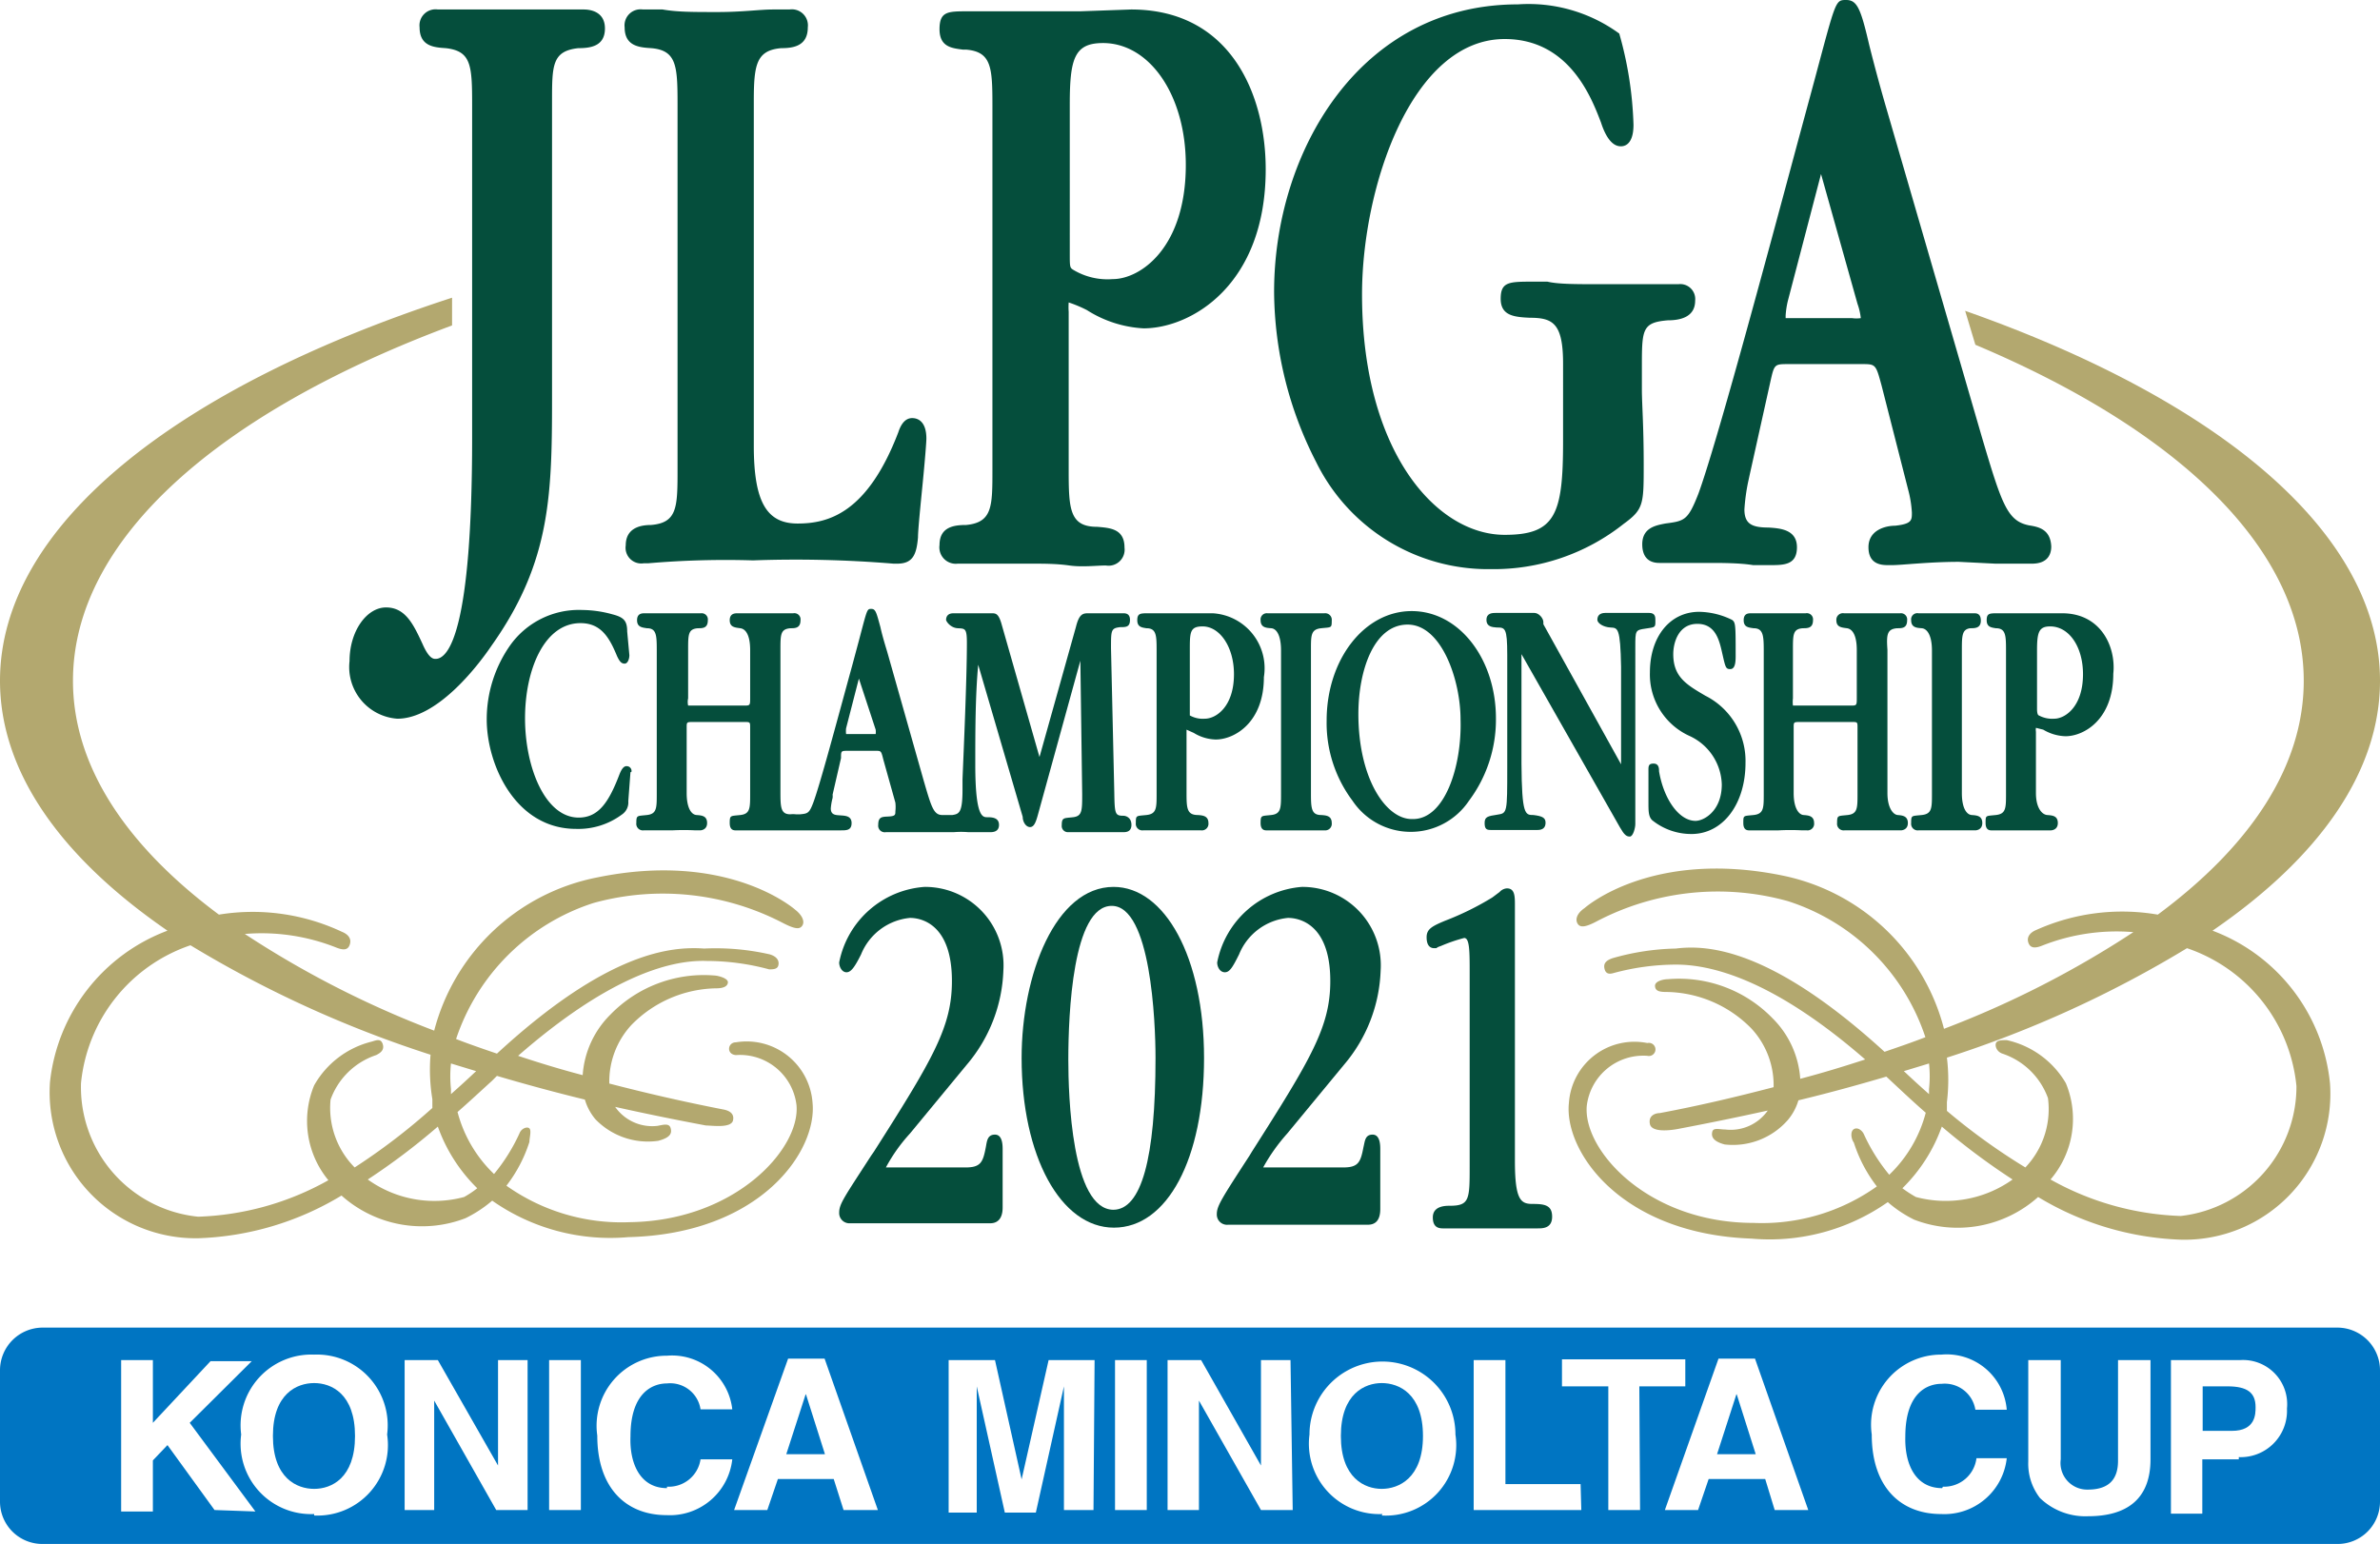 <svg xmlns="http://www.w3.org/2000/svg" viewBox="0 0 65.23 42.32"><defs><style>.cls-1{fill:#0075c2;}.cls-2{fill:#b3a86f;}.cls-3{fill:#054e3c;}</style></defs><g id="レイヤー_2" data-name="レイヤー 2"><g id="レイヤー_2-2" data-name="レイヤー 2"><polygon class="cls-1" points="22.08 38.22 21.55 39.86 22.61 39.86 22.09 38.22 22.08 38.22"/><polygon class="cls-1" points="47.59 38.22 47.06 39.86 48.12 39.86 47.6 38.22 47.59 38.22"/><path class="cls-1" d="M37.87,37.91c-.46,0-1.12.29-1.12,1.45s.66,1.45,1.12,1.45S39,40.52,39,39.36,38.34,37.91,37.87,37.91Z"/><path class="cls-1" d="M64.07,36.39H1.16A1.17,1.17,0,0,0,0,37.56v3.6a1.16,1.16,0,0,0,1.16,1.16H64.07a1.16,1.16,0,0,0,1.16-1.16v-3.6A1.17,1.17,0,0,0,64.07,36.39Zm-58.19,5L4.59,39.61l-.4.42v1.4H3.32V37.28h.87V39l1.58-1.69H6.9L5.2,39,7,41.43Zm2.73.11a1.93,1.93,0,0,1-2-2.18,1.94,1.94,0,0,1,2-2.19,1.94,1.94,0,0,1,2,2.19A1.93,1.93,0,0,1,8.61,41.54Zm5.85-.11H13.6l-1.7-3h0v3h-.81V37.28H12l1.65,2.89h0V37.28h.81Zm1.46,0h-.87V37.28h.87Zm2.36-.64A.88.88,0,0,0,19.2,40h.87a1.72,1.72,0,0,1-1.8,1.53c-1.11,0-1.9-.74-1.9-2.18a1.92,1.92,0,0,1,1.91-2.19,1.66,1.66,0,0,1,1.79,1.47H19.2a.84.84,0,0,0-.92-.71c-.41,0-1,.27-1,1.45C17.25,40.12,17.55,40.79,18.28,40.79Zm4.84.64-.27-.85H21.32l-.29.85h-.91l1.48-4.15h1l1.46,4.15Zm6.85,0h-.81V38h0l-.77,3.46h-.85L26.77,38h0v3.46H26V37.28h1.27L28,40.55h0l.74-3.27H30Zm1.46,0h-.87V37.28h.87Zm4,0h-.87l-1.7-3h0v3H32V37.28h.92l1.64,2.89h0V37.28h.81Zm2.46.11a1.93,1.93,0,0,1-2-2.18,2,2,0,1,1,4,0A1.93,1.93,0,0,1,37.87,41.54Zm5.45-.11H40.39V37.28h.87v3.4h2.06Zm1.61,0h-.87V38H42.81v-.74h3.38V38H44.93Zm3.69,0-.26-.85H46.83l-.29.85h-.91l1.47-4.15h1l1.46,4.15Zm4.61-.64a.89.89,0,0,0,.92-.78H55a1.72,1.72,0,0,1-1.8,1.53c-1.11,0-1.9-.74-1.9-2.18a1.92,1.92,0,0,1,1.91-2.19A1.65,1.65,0,0,1,55,38.64h-.86a.85.85,0,0,0-.92-.71c-.42,0-1,.27-1,1.45C52.2,40.12,52.49,40.79,53.23,40.79ZM58.94,40c0,1.1-.66,1.56-1.71,1.56a1.79,1.79,0,0,1-1.32-.5,1.53,1.53,0,0,1-.32-1V37.28h.89V40a.73.73,0,0,0,.74.83c.59,0,.83-.29.83-.79V37.28h.89Zm2.42,0h-1v1.49H59.5V37.28h1.9a1.21,1.21,0,0,1,1.28,1.33A1.27,1.27,0,0,1,61.36,39.94Z"/><path class="cls-1" d="M8.61,37.91c-.47,0-1.13.29-1.13,1.45s.66,1.45,1.13,1.45,1.12-.29,1.12-1.45S9.08,37.91,8.61,37.91Z"/><path class="cls-1" d="M61.05,38h-.68v1.22h.8c.65,0,.65-.46.65-.65C61.82,38.17,61.59,38,61.05,38Z"/><path class="cls-2" d="M22.27,30.23a1.81,1.81,0,0,0-2.1-1.66c-.23,0-.27.33,0,.35a1.56,1.56,0,0,1,1.66,1.37c.11,1.19-1.67,3.17-4.57,3.21a5.45,5.45,0,0,1-3.38-1,3.89,3.89,0,0,0,.63-1.2c0-.11.06-.31,0-.37s-.22,0-.27.13a5,5,0,0,1-.7,1.12,3.62,3.62,0,0,1-1-1.7c.31-.27.62-.56.94-.85l.14-.14c.78.23,1.59.45,2.41.65a1.48,1.48,0,0,0,.29.54,2,2,0,0,0,1.72.59c.34-.09.38-.21.34-.35s-.2-.09-.36-.06a1.24,1.24,0,0,1-1.16-.52q1.21.27,2.49.51c.17,0,.69.08.74-.14s-.16-.28-.27-.3c-1.08-.21-2.12-.45-3.12-.71a2.28,2.28,0,0,1,.61-1.61,3.32,3.32,0,0,1,2.32-1c.19,0,.31-.05.32-.16s-.24-.18-.35-.19a3.57,3.57,0,0,0-2.87,1.07,2.58,2.58,0,0,0-.76,1.66c-.61-.16-1.2-.34-1.77-.53,2.37-2.07,4.07-2.64,5.17-2.6a6.58,6.58,0,0,1,1.71.23c.1,0,.22,0,.25-.1s0-.24-.23-.31A6.67,6.67,0,0,0,19.3,26c-.88-.06-2.62.06-5.68,2.88-.38-.13-.76-.26-1.12-.4a5.86,5.86,0,0,1,3.77-3.73,7.14,7.14,0,0,1,5.19.55c.33.17.46.18.53.07s0-.28-.19-.43c0,0-1.82-1.63-5.43-.89a5.76,5.76,0,0,0-4.47,4.2,26.73,26.73,0,0,1-5.19-2.65,5.55,5.55,0,0,1,2.5.37c.2.08.33.08.38-.09s-.07-.28-.22-.34A5.75,5.75,0,0,0,6,25.07c-2.54-1.89-4-4.07-4-6.41,0-3.88,4-7.36,10.39-9.74V8.16C4.86,10.61,0,14.4,0,18.66c0,2.5,1.67,4.84,4.59,6.85a5,5,0,0,0-3.22,4.15,4,4,0,0,0,4.07,4.28,8.09,8.09,0,0,0,3.92-1.17,3.31,3.31,0,0,0,3.4.62,3.42,3.42,0,0,0,.73-.48,5.63,5.63,0,0,0,3.73,1C20.86,33.82,22.4,31.54,22.27,30.23Zm-9.22-.87q-.35.33-.69.63s0-.09,0-.14a3.28,3.28,0,0,1,0-.7Zm-10.83.33a4.45,4.45,0,0,1,3-3.78,31,31,0,0,0,6.58,3,5,5,0,0,0,.05,1.22c0,.08,0,.16,0,.24A17.15,17.15,0,0,1,9.72,32a2.32,2.32,0,0,1-.66-1.86,2,2,0,0,1,1.25-1.22c.12-.06.23-.14.18-.3s-.17-.11-.3-.07a2.5,2.5,0,0,0-1.58,1.2A2.55,2.55,0,0,0,9,32.35a7.8,7.8,0,0,1-3.57,1A3.57,3.57,0,0,1,2.22,29.69Zm10.5,3.12a3.13,3.13,0,0,1-2.64-.48A18.34,18.34,0,0,0,12,30.88a4.46,4.46,0,0,0,1.08,1.69A2.62,2.62,0,0,1,12.72,32.81Z"/><path class="cls-2" d="M60.64,25.51c2.92-2,4.59-4.35,4.59-6.85,0-4.05-4.41-7.69-11.37-10.14l.28.93c5.58,2.35,9,5.61,9,9.21,0,2.34-1.45,4.52-4,6.41a5.75,5.75,0,0,0-3.33.42c-.15.06-.27.18-.22.34s.18.17.38.09a5.55,5.55,0,0,1,2.5-.37,26.73,26.73,0,0,1-5.19,2.65A5.76,5.76,0,0,0,48.86,24c-3.61-.74-5.43.89-5.43.89-.22.15-.26.32-.19.43s.21.1.53-.07A7.14,7.14,0,0,1,49,24.7a5.84,5.84,0,0,1,3.77,3.73c-.36.14-.74.27-1.12.4C48.55,26,46.81,25.89,45.93,26a6.73,6.73,0,0,0-1.72.26c-.22.07-.27.17-.23.31s.15.13.25.1a6.58,6.58,0,0,1,1.71-.23c1.1,0,2.8.53,5.18,2.6-.58.19-1.17.37-1.78.53a2.58,2.58,0,0,0-.76-1.66,3.57,3.57,0,0,0-2.87-1.07c-.11,0-.36.05-.35.19s.13.16.32.16a3.32,3.32,0,0,1,2.32,1,2.28,2.28,0,0,1,.61,1.61c-1,.26-2,.5-3.12.71-.11,0-.32.06-.27.3s.57.17.74.14q1.27-.24,2.49-.51a1.24,1.24,0,0,1-1.16.52c-.16,0-.33-.06-.36.06s0,.26.34.35A2,2,0,0,0,49,30.7a1.48,1.48,0,0,0,.29-.54c.83-.2,1.63-.42,2.41-.65l.15.14c.31.29.62.58.93.85a3.62,3.62,0,0,1-1,1.7,5,5,0,0,1-.7-1.12c-.05-.1-.17-.19-.27-.13s-.08.26,0,.37a3.89,3.89,0,0,0,.63,1.2,5.43,5.43,0,0,1-3.38,1c-2.9,0-4.68-2-4.57-3.21a1.56,1.56,0,0,1,1.66-1.37.18.18,0,1,0,0-.35A1.8,1.8,0,0,0,43,30.23c-.14,1.31,1.4,3.59,5,3.72a5.64,5.64,0,0,0,3.74-1,3.34,3.34,0,0,0,.72.48,3.31,3.31,0,0,0,3.4-.62,8.09,8.09,0,0,0,3.92,1.17,4,4,0,0,0,4.08-4.28A5,5,0,0,0,60.64,25.51Zm-8.46,3.85.69-.21a3.28,3.28,0,0,1,0,.7s0,.1,0,.14Q52.53,29.69,52.18,29.36Zm.33,3.45a3.37,3.37,0,0,1-.37-.24,4.46,4.46,0,0,0,1.08-1.69,18.43,18.43,0,0,0,1.94,1.45A3.16,3.16,0,0,1,52.51,32.81Zm7.26.52a7.8,7.8,0,0,1-3.57-1,2.55,2.55,0,0,0,.42-2.64A2.5,2.5,0,0,0,55,28.51c-.13,0-.25,0-.29.07s0,.24.17.3a2,2,0,0,1,1.25,1.22A2.32,2.32,0,0,1,55.51,32a17.15,17.15,0,0,1-2.15-1.55c0-.08,0-.16,0-.24a5,5,0,0,0,0-1.22,30.79,30.79,0,0,0,6.58-3,4.45,4.45,0,0,1,3,3.78A3.57,3.57,0,0,1,59.77,33.33Z"/><path class="cls-3" d="M16,.26c-.28,0-.66,0-1,0s-.72,0-1,0l-.78,0L12,.26a.44.44,0,0,0-.5.49c0,.52.4.55.72.57.69.08.72.46.72,1.54V12c0,5.27-.64,6.06-1,6.06-.06,0-.18,0-.36-.41l0,0c-.25-.54-.47-1-1-1s-1,.65-1,1.47a1.42,1.42,0,0,0,1.31,1.58c1.07,0,2.16-1.38,2.58-2,1.66-2.34,1.66-4.21,1.66-7V2.79c0-1,0-1.39.72-1.47.33,0,.73-.05.73-.54S16.13.26,16,.26Z"/><path class="cls-3" d="M25,11.46c-.24,0-.34.27-.38.39-.85,2.22-1.92,2.5-2.76,2.5s-1.2-.58-1.2-2.13V2.77c0-1,.07-1.39.75-1.45.32,0,.73-.05.73-.57a.44.44,0,0,0-.5-.49l-.46,0c-.35,0-.83.07-1.51.07s-1.11,0-1.51-.07l-.54,0a.44.44,0,0,0-.5.49c0,.52.41.55.73.57.69.06.72.48.72,1.52v10c0,1.06,0,1.49-.73,1.55h0c-.32,0-.69.1-.69.56a.43.43,0,0,0,.49.49h.12a24.82,24.82,0,0,1,2.88-.08,32.58,32.58,0,0,1,3.85.09h.1c.43,0,.53-.25.57-.72,0-.2.07-.89.13-1.5s.1-1.11.1-1.21C25.39,11.6,25.2,11.46,25,11.46Z"/><path class="cls-3" d="M31,.26,29.6.31l-1.33,0-.89,0-.86,0c-.54,0-.77,0-.77.49s.34.52.64.56h.09c.69.06.72.48.72,1.52v10c0,1,0,1.44-.72,1.51-.33,0-.73.05-.73.55a.45.45,0,0,0,.5.51l1.06,0,1,0c.28,0,.65,0,1,.05s.75,0,1,0a.44.44,0,0,0,.51-.49c0-.52-.4-.54-.75-.57-.75,0-.78-.48-.78-1.54V8.55a1.86,1.86,0,0,1,0-.26,3.49,3.49,0,0,1,.5.21A3.21,3.21,0,0,0,31.34,9c1.3,0,3.35-1.18,3.35-4.36C34.69,2.61,33.74.26,31,.26ZM32.5,4.52c0,2.28-1.25,3.13-2,3.13a1.82,1.82,0,0,1-1.06-.24c-.12-.07-.12-.07-.12-.47V2.86c0-1.26.13-1.68.91-1.68C31.51,1.18,32.5,2.61,32.5,4.52Z"/><path class="cls-3" d="M45,10.67c0-.16,0-.28,0-.35v-.23c0-1.06,0-1.25.71-1.31.33,0,.75-.08.75-.54A.41.41,0,0,0,46,7.79l-1,0-1.09,0c-.74,0-1.2,0-1.5-.07l-.38,0c-.67,0-.9,0-.9.47s.38.5.8.52c.63,0,.91.15.91,1.26V12.1c0,2-.21,2.56-1.6,2.56-1.89,0-3.91-2.31-3.91-6.59,0-2.94,1.36-7,3.91-7,1.77,0,2.38,1.61,2.64,2.29.09.28.26.65.54.65.06,0,.35,0,.35-.59A10.13,10.13,0,0,0,44.38.92,4.22,4.22,0,0,0,41.6.12C37.26.12,34.92,4.17,34.92,8a10.33,10.33,0,0,0,1.15,4.66,5.25,5.25,0,0,0,4.79,2.94,5.73,5.73,0,0,0,3.64-1.24c.55-.4.55-.54.55-1.63S45,11.08,45,10.67Z"/><path class="cls-3" d="M55.61,14.4c-.59-.12-.74-.56-1.28-2.38L51.71,3c-.15-.51-.33-1.17-.48-1.77C51,.24,50.9,0,50.6,0s-.28,0-.87,2.2l-.46,1.7c-1.05,3.91-2.25,8.34-2.72,9.63-.29.74-.38.75-.91.82-.25.05-.63.11-.63.57,0,.23.08.51.47.51l.75,0,.64,0c.3,0,.81,0,1.18.06l.46,0c.38,0,.74,0,.74-.49s-.47-.52-.78-.54c-.47,0-.66-.11-.66-.5a5.42,5.42,0,0,1,.1-.74l.05-.23.56-2.52c.11-.49.11-.49.5-.49h2c.39,0,.39,0,.55.59l.73,2.86a3.05,3.05,0,0,1,.1.62c0,.21,0,.31-.46.36-.25,0-.73.11-.73.59s.37.49.54.49h.11c.27,0,1-.09,1.83-.09l1,.05,1,0c.46,0,.53-.29.53-.47C56.2,14.5,55.86,14.44,55.61,14.4ZM51,8.72a.9.9,0,0,1-.24,0H48.94s0,0,0-.07a2.29,2.29,0,0,1,.06-.4l.91-3.48,1,3.56A1.7,1.7,0,0,1,51,8.72Z"/><path class="cls-3" d="M17.17,21c-.09,0-.15.12-.19.22-.29.76-.57,1.19-1.12,1.19-.92,0-1.47-1.38-1.47-2.72s.53-2.61,1.52-2.61c.56,0,.79.39,1,.9.07.15.12.21.21.21s.13-.14.13-.23l-.06-.65c0-.29-.09-.39-.4-.47h0a3.17,3.17,0,0,0-.83-.12,2.31,2.31,0,0,0-2,1,3.53,3.53,0,0,0-.62,2c0,1.23.78,3,2.45,3a2,2,0,0,0,1.25-.39.4.4,0,0,0,.18-.37l.06-.8C17.33,21.2,17.33,21,17.17,21Z"/><path class="cls-3" d="M30.79,22.36c-.23,0-.24-.05-.25-.64l-.09-3.95c0-.5,0-.55.25-.58h0c.16,0,.27,0,.27-.2s-.16-.18-.22-.18h-.14l-.26,0h-.27l-.27,0c-.15,0-.24.05-.32.37l-1,3.57-1.05-3.68c-.07-.22-.13-.26-.24-.26h-.12l-.34,0-.42,0h-.19c-.19,0-.2.14-.2.18s.12.22.32.23.25,0,.25.4c0,1-.09,3-.12,3.74,0,.18,0,.28,0,.29,0,.64-.1.66-.28.69l-.16,0-.11,0c-.24,0-.3-.21-.51-.93l-1-3.53c-.06-.2-.14-.46-.19-.69-.11-.4-.13-.5-.25-.5s-.11,0-.34.87l-.18.67c-.42,1.53-.88,3.26-1.07,3.77-.11.29-.15.3-.36.32l-.12,0a.66.66,0,0,0-.15,0c-.26,0-.27-.19-.27-.6V17.81c0-.42,0-.57.28-.59h0c.12,0,.27,0,.27-.22a.17.17,0,0,0-.2-.19H21.4l-.44,0-.46,0h-.29c-.06,0-.21,0-.21.19s.14.2.29.22.27.19.27.6v1.3c0,.22,0,.22-.18.22H19c-.07,0-.14,0-.14,0a.45.45,0,0,1,0-.2V17.81c0-.42,0-.57.27-.59h0c.13,0,.27,0,.27-.22a.17.17,0,0,0-.19-.19h-.29l-.48,0-.47,0h-.3c-.07,0-.21,0-.21.19s.14.2.27.22h0c.26,0,.27.19.27.6v3.94c0,.39,0,.55-.27.58s-.29,0-.29.22a.18.18,0,0,0,.2.2h.19c.14,0,.33,0,.59,0a6.3,6.3,0,0,1,.64,0h.13s.19,0,.19-.2-.15-.21-.29-.22-.27-.19-.27-.6v-1.8c0-.15,0-.15.19-.15H20.4c.16,0,.16,0,.16.16v1.81c0,.39,0,.55-.27.58s-.29,0-.29.22.14.2.19.2h.15c.14,0,.36,0,.63,0s.49,0,.62,0h.27l.3,0,.25,0,.46,0h.18c.15,0,.29,0,.29-.2s-.18-.2-.3-.21-.27,0-.27-.19a1.6,1.6,0,0,1,.05-.29.44.44,0,0,0,0-.09l.23-1c0-.2,0-.2.19-.2H24c.15,0,.15,0,.21.24L24.54,22a1.07,1.07,0,0,1,0,.24c0,.09,0,.13-.18.14s-.29,0-.29.23a.18.18,0,0,0,.21.2h.05c.11,0,.39,0,.72,0l.38,0,.39,0h.32a2.41,2.41,0,0,1,.4,0c.17,0,.33,0,.44,0h.15c.07,0,.25,0,.25-.2s-.19-.21-.32-.21-.33,0-.33-1.45c0-.88,0-1.85.08-2.73l1.22,4.17c0,.14.09.28.2.28s.16-.13.22-.35l1.16-4.21.05,3.65c0,.46,0,.61-.25.64s-.31,0-.31.22a.17.17,0,0,0,.18.19h.24c.16,0,.37,0,.57,0l.48,0h.21c.07,0,.23,0,.23-.2S30.86,22.36,30.79,22.36ZM24,20.12h-.81v0a.63.63,0,0,1,0-.16l.35-1.36L24,20A.44.44,0,0,1,24,20.12Z"/><path class="cls-3" d="M33.24,16.81l-.56,0h-.87l-.34,0c-.21,0-.3,0-.3.19s.13.2.25.22h0c.27,0,.28.19.28.6v3.93c0,.4,0,.56-.28.59s-.29,0-.29.22a.18.18,0,0,0,.2.2l.41,0,.38,0,.4,0,.4,0a.18.18,0,0,0,.2-.2c0-.2-.16-.21-.29-.22-.3,0-.31-.19-.31-.6V20l.2.09a1.2,1.2,0,0,0,.6.18c.51,0,1.32-.46,1.32-1.71A1.51,1.51,0,0,0,33.24,16.81Zm.58,1.67c0,.89-.49,1.22-.8,1.22a.73.73,0,0,1-.41-.09s0,0,0-.18v-1.6c0-.5,0-.66.35-.66C33.43,17.17,33.82,17.73,33.82,18.48Z"/><path class="cls-3" d="M36.21,22.34c-.27,0-.28-.19-.28-.6V17.8c0-.39,0-.55.28-.58s.29,0,.29-.21a.18.18,0,0,0-.2-.2h-.13l-.65,0-.58,0h-.2a.17.17,0,0,0-.19.19c0,.2.15.21.29.22s.27.18.27.61v3.92c0,.4,0,.56-.27.59s-.29,0-.29.22.14.2.19.2h.13c.14,0,.38,0,.64,0s.47,0,.6,0h.19a.18.18,0,0,0,.2-.2C36.5,22.36,36.35,22.35,36.21,22.34Z"/><path class="cls-3" d="M38.69,16.75c-1.3,0-2.33,1.33-2.33,3a3.55,3.55,0,0,0,.71,2.2,1.92,1.92,0,0,0,3.19,0A3.71,3.71,0,0,0,41,19.69C41,18.07,40,16.75,38.69,16.75Zm0,5.7c-.7,0-1.46-1.1-1.46-2.88,0-1.18.42-2.45,1.35-2.45s1.45,1.52,1.45,2.6C40.07,21,39.6,22.45,38.73,22.45Z"/><path class="cls-3" d="M45.37,17c0-.08,0-.2-.17-.2l-.38,0h-.33l-.28,0H44c-.18,0-.22.1-.22.19s.16.2.36.21.27,0,.29,1.08l0,2.67-2.13-3.84,0-.06c0-.1-.12-.25-.25-.25h-.14l-.29,0-.42,0H41c-.09,0-.26,0-.26.19s.16.2.28.21h0c.23,0,.29,0,.29.75v3.09c0,1.24,0,1.25-.27,1.29s-.35.06-.35.23.06.19.17.19h.2c.14,0,.34,0,.55,0l.37,0h.16c.15,0,.22-.07.22-.2s-.08-.18-.33-.21h0c-.23,0-.32,0-.33-1.41l0-3,2.7,4.75c.12.21.18.25.27.25s.15-.24.15-.34V17.73c0-.45,0-.46.28-.5S45.37,17.2,45.37,17Z"/><path class="cls-3" d="M46.74,19.07c-.51-.3-.88-.51-.88-1.14,0-.31.14-.83.66-.83s.61.49.69.84.09.4.21.4.15-.14.15-.35c0-.86,0-.93-.1-1a2.11,2.11,0,0,0-.9-.22c-.8,0-1.35.68-1.35,1.66a1.85,1.85,0,0,0,1.08,1.74,1.51,1.51,0,0,1,.89,1.33c0,.73-.49,1-.72,1-.45,0-.87-.59-1-1.36,0-.07,0-.21-.15-.21s-.14.08-.14.22c0,.32,0,.76,0,.84,0,.24,0,.39.1.49a1.71,1.71,0,0,0,1.08.38c.86,0,1.48-.82,1.48-1.95A2,2,0,0,0,46.74,19.07Z"/><path class="cls-3" d="M52,17.22h0c.13,0,.27,0,.27-.22a.17.17,0,0,0-.19-.19h-.34l-.44,0-.47,0h-.29a.18.18,0,0,0-.21.19c0,.19.14.2.29.22s.27.19.27.6v1.3c0,.22,0,.22-.18.22H49.14a.87.87,0,0,1,0-.2V17.81c0-.42,0-.57.27-.59h0c.13,0,.28,0,.28-.22a.17.17,0,0,0-.2-.19H49.2l-.48,0-.47,0H48c-.08,0-.21,0-.21.19s.13.2.27.22h0c.26,0,.28.19.28.6v3.94c0,.39,0,.55-.28.58s-.28,0-.28.22.14.2.19.2h.19c.14,0,.33,0,.59,0a6.12,6.12,0,0,1,.64,0h.13a.18.18,0,0,0,.2-.2c0-.2-.16-.21-.29-.22s-.27-.19-.27-.6v-1.8c0-.15,0-.15.19-.15h1.4c.16,0,.16,0,.16.16v1.81c0,.39,0,.55-.27.58s-.29,0-.29.22a.18.18,0,0,0,.2.2h.14c.15,0,.37,0,.63,0s.5,0,.62,0h.16s.19,0,.19-.2-.16-.21-.28-.22-.28-.19-.28-.6V17.81C51.7,17.39,51.72,17.24,52,17.22Z"/><path class="cls-3" d="M54,17.22c.13,0,.29,0,.29-.21s-.14-.2-.19-.2H54c-.13,0-.32,0-.65,0l-.57,0h-.2a.17.17,0,0,0-.2.19c0,.2.15.21.29.22s.28.18.28.61v3.92c0,.4,0,.56-.28.59s-.29,0-.29.22a.18.18,0,0,0,.2.2h.12c.14,0,.38,0,.65,0s.46,0,.6,0h.19s.19,0,.19-.2-.15-.21-.29-.22-.27-.19-.27-.6V17.8C53.77,17.41,53.78,17.25,54,17.22Z"/><path class="cls-3" d="M56.52,16.81l-.56,0h-.88l-.33,0c-.22,0-.3,0-.3.19s.13.2.25.22h0c.27,0,.28.19.28.6v3.93c0,.4,0,.56-.28.59s-.28,0-.28.22.14.2.19.2l.42,0,.37,0,.4,0,.41,0s.19,0,.19-.2-.15-.21-.29-.22-.31-.19-.31-.6V20.06a.37.37,0,0,1,0-.11L56,20a1.26,1.26,0,0,0,.61.18c.51,0,1.31-.46,1.31-1.71C58,17.73,57.58,16.81,56.52,16.81Zm.57,1.67c0,.89-.49,1.22-.79,1.22a.77.77,0,0,1-.42-.09s-.05,0-.05-.18v-1.6c0-.5.05-.66.36-.66C56.71,17.17,57.09,17.73,57.09,18.48Z"/><path class="cls-3" d="M26.5,29.18a4.2,4.2,0,0,0,1-2.58,2.15,2.15,0,0,0-2.16-2.29A2.57,2.57,0,0,0,23,26.38c0,.13.08.27.2.27s.22-.13.4-.49a1.61,1.61,0,0,1,1.34-1c.27,0,1.15.13,1.15,1.73,0,1.25-.51,2.12-2.14,4.68l-.07.1C23.13,32.83,23,33,23,33.24a.28.28,0,0,0,.3.29h3.84c.22,0,.34-.15.34-.43V31.51c0-.11,0-.41-.21-.41s-.22.18-.25.34c-.08.42-.14.56-.56.56H24.28v0a4.57,4.57,0,0,1,.66-.93Z"/><path class="cls-3" d="M30.52,24.31C28.93,24.31,28,26.71,28,29c0,2.69,1.07,4.65,2.53,4.65S33,31.77,33,29,31.92,24.31,30.52,24.31Zm0,8.85c-1.15,0-1.24-3.14-1.24-4.11,0-1.26.12-4.22,1.19-4.22S31.67,28,31.67,29C31.67,31.76,31.28,33.16,30.51,33.16Z"/><path class="cls-3" d="M36.84,29.18a4.2,4.2,0,0,0,1-2.58,2.15,2.15,0,0,0-2.16-2.29,2.57,2.57,0,0,0-2.32,2.07c0,.13.08.27.21.27s.21-.13.39-.49a1.61,1.61,0,0,1,1.34-1c.27,0,1.16.13,1.16,1.73,0,1.25-.52,2.12-2.15,4.68l-.06.1c-.78,1.2-.9,1.39-.9,1.61a.28.28,0,0,0,.31.29h3.83c.23,0,.34-.15.34-.43V31.51c0-.11,0-.41-.21-.41s-.21.18-.25.34c-.08.42-.14.56-.56.56H34.62v0a5.06,5.06,0,0,1,.66-.93Z"/><path class="cls-3" d="M42,33c-.32,0-.48-.11-.48-1.18v-7c0-.25,0-.47-.22-.47a.3.3,0,0,0-.2.1l-.2.15a7.88,7.88,0,0,1-1.3.64c-.36.15-.5.23-.5.45s.09.3.21.3,0,0,.18-.06a4.46,4.46,0,0,1,.64-.22c.14,0,.15.32.15.88v5.36c0,.92,0,1.1-.54,1.1-.12,0-.47,0-.47.32s.22.3.32.3l.21,0c.22,0,.58,0,.87,0,.54,0,.93,0,1.18,0l.3,0c.13,0,.39,0,.39-.32S42.33,33,42,33Z"/></g></g></svg>